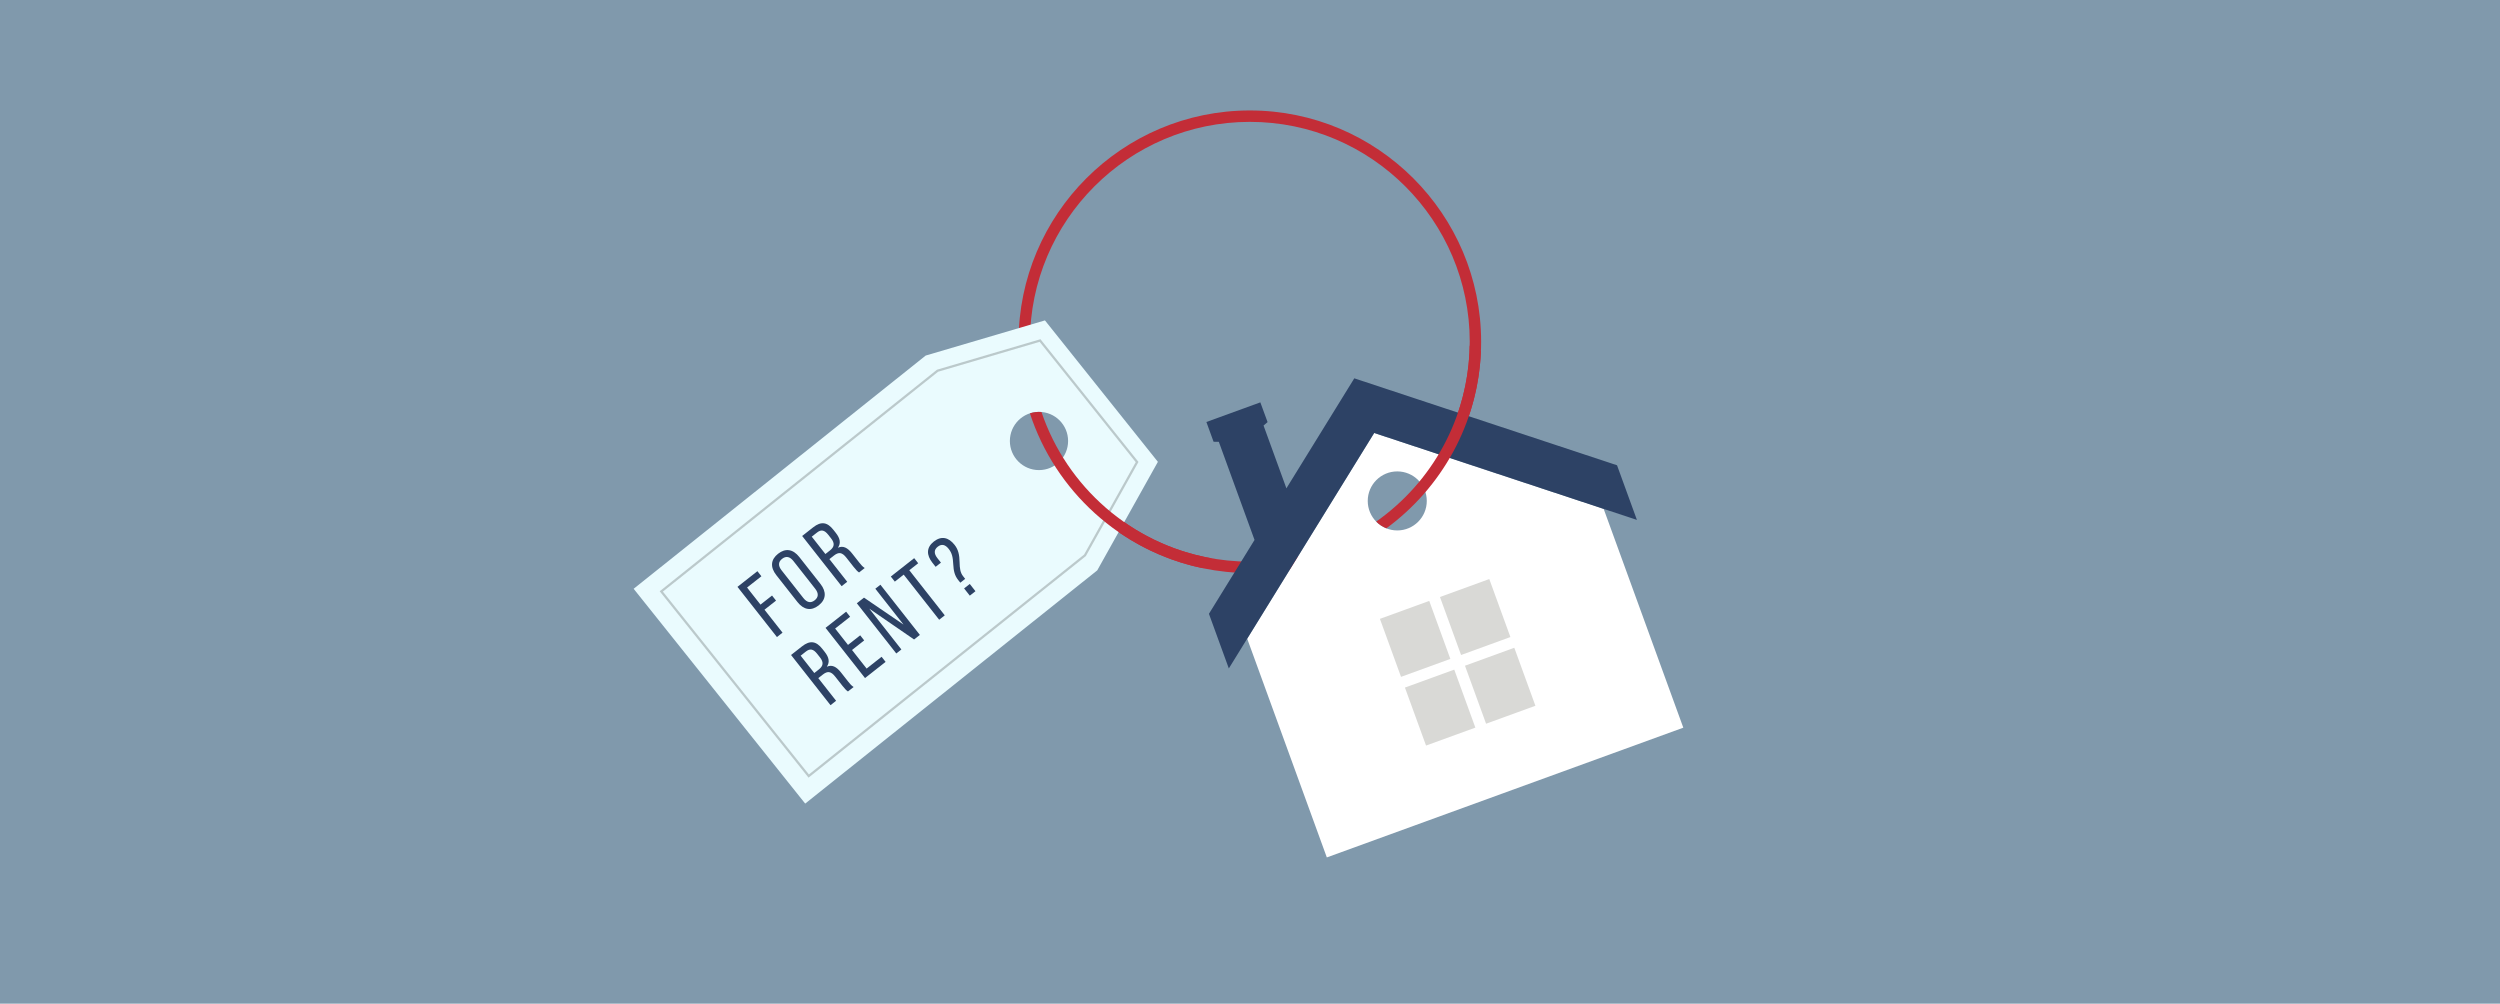 <?xml version="1.0" encoding="UTF-8"?>
<svg id="a" data-name="Layer 1" xmlns="http://www.w3.org/2000/svg" width="1096" height="440" viewBox="0 0 1096 440">
  <defs>
    <style>
      .b {
        fill: none;
      }

      .b, .c, .d, .e, .f, .g, .h, .i {
        stroke-width: 0px;
      }

      .c {
        fill: #2d4265;
      }

      .d {
        fill: #d9d9d6;
      }

      .e {
        fill: #c32d37;
      }

      .f {
        fill: #8099ac;
      }

      .g {
        fill: #fff;
      }

      .h {
        fill: #eafbfe;
      }

      .i {
        opacity: .2;
      }
    </style>
  </defs>
  <rect class="f" width="1096" height="440"/>
  <path class="e" d="M547.932,251.221c-55.91,0-101.397-45.486-101.397-101.397s45.486-101.397,101.397-101.397,101.397,45.486,101.397,101.397-45.486,101.397-101.397,101.397ZM547.932,53.427c-53.153,0-96.397,43.244-96.397,96.397s43.243,96.397,96.397,96.397,96.397-43.244,96.397-96.397-43.244-96.397-96.397-96.397Z"/>
  <g>
    <g>
      <polygon class="h" points="458.101 140.465 405.826 155.873 277.788 258.123 352.994 352.296 481.032 250.045 507.62 202.473 458.101 140.465"/>
      <circle class="f" cx="455.49" cy="193.327" r="12.764"/>
    </g>
    <path class="i" d="M455.778,149.856l42.129,52.754-22.648,40.522-120.64,96.384-64.009-80.152,120.64-96.384,44.527-13.124M456.14,148.707l-45.36,13.369-121.574,97.13,65.257,81.715,121.574-97.13,23.071-41.279-42.968-53.805h0Z"/>
  </g>
  <g>
    <path class="b" d="M526.83,249.006c-35.509-7.546-64.201-33.733-75.317-67.796-1.408.462-2.763,1.163-3.989,2.143-5.508,4.399-6.408,12.431-2.009,17.939"/>
    <path class="e" d="M456.58,180.621c-1.696-.146-3.418.049-5.066.589,11.115,34.062,39.808,60.249,75.317,67.796l4.003-4.304c-34.783-6.252-63.148-31.226-74.254-64.081Z"/>
  </g>
  <g>
    <path class="c" d="M323.306,257.275l8.739-6.871,1.755,2.231-6.287,4.944,5.884,7.482,5.061-3.979,1.755,2.232-5.061,3.979,7.91,10.06-2.452,1.93-17.305-22.008Z"/>
    <path class="c" d="M349.598,263.922l-9.271-11.789c-2.744-3.49-2.46-6.816.778-9.363,3.269-2.57,6.568-2.062,9.312,1.428l9.271,11.789c2.744,3.488,2.484,6.848-.785,9.419-3.237,2.546-6.562,2.005-9.307-1.483ZM357.36,258.07l-9.518-12.104c-1.632-2.074-3.315-2.275-4.982-.965-1.635,1.285-1.836,2.971-.204,5.045l9.518,12.104c1.656,2.106,3.341,2.309,4.976,1.022,1.667-1.31,1.868-2.995.211-5.103Z"/>
    <path class="c" d="M351.666,234.975l4.811-3.783c3.489-2.744,6.202-2.334,8.898,1.092l1.062,1.353c1.904,2.421,2.256,4.485.94,6.436l.024.031c2.226-.987,4.16-.015,6.186,2.562l3.091,3.93c.79,1.006,1.515,1.861,2.415,2.425l-2.483,1.953c-.683-.48-1.222-.973-2.384-2.449l-3.189-4.057c-1.879-2.389-3.369-2.538-5.445-.906l-1.98,1.557,7.812,9.935-2.453,1.929-17.305-22.006ZM363.836,241.328c1.918-1.508,2.25-3.092.52-5.292l-1.236-1.572c-1.681-2.138-3.128-2.425-4.952-.991l-2.295,1.805,5.982,7.607,1.98-1.557Z"/>
    <path class="c" d="M346.795,287.147l4.81-3.782c3.489-2.744,6.203-2.335,8.898,1.093l1.062,1.352c1.904,2.421,2.256,4.484.94,6.436l.024.031c2.227-.986,4.16-.016,6.188,2.562l3.09,3.93c.791,1.006,1.515,1.861,2.416,2.426l-2.484,1.953c-.682-.481-1.222-.973-2.384-2.451l-3.188-4.055c-1.879-2.389-3.371-2.539-5.445-.907l-1.98,1.558,7.811,9.934-2.452,1.928-17.305-22.006ZM358.965,293.501c1.918-1.509,2.25-3.092.519-5.292l-1.236-1.572c-1.682-2.138-3.128-2.426-4.951-.992l-2.295,1.805,5.982,7.609,1.98-1.558Z"/>
    <path class="c" d="M361.918,275.254l9.023-7.095,1.754,2.231-6.57,5.166,5.637,7.169,5.345-4.202,1.755,2.231-5.344,4.203,6.402,8.143,6.57-5.166,1.756,2.232-9.023,7.094-17.305-22.006Z"/>
    <path class="c" d="M375.627,264.475l3.144-2.473,17.327,11.812-12.359-15.719,2.231-1.756,17.305,22.008-2.546,2.002-19.631-13.512,14.066,17.887-2.232,1.756-17.305-22.006Z"/>
    <path class="c" d="M396.184,251.92l-3.898,3.066-1.754-2.232,10.248-8.059,1.755,2.231-3.898,3.066,15.55,19.775-2.452,1.928-15.55-19.775Z"/>
    <path class="c" d="M420.008,254.199c-1.458-1.855-1.953-3.908-2.098-6.745-.168-3.124-.496-4.901-2.004-6.818-1.459-1.855-3.055-2.331-4.814-.946-1.73,1.359-1.65,3.078-.143,4.994l1.558,1.982-2.326,1.828-1.435-1.822c-2.596-3.301-2.711-6.619.652-9.264,3.333-2.621,6.512-1.813,9.082,1.455,1.657,2.107,2.132,4.328,2.198,7.584.065,2.799.306,4.592,1.517,6.133l.94,1.195-2.138,1.681-.989-1.257ZM422.662,257.963l2.484-1.953,2.496,3.175-2.483,1.953-2.497-3.175Z"/>
  </g>
  <g>
    <polygon class="g" points="707.852 236.287 703.054 223.106 602.443 189.81 546.774 279.987 551.572 293.168 581.681 375.894 737.962 319.013 707.852 236.287"/>
    <polygon class="c" points="708.904 203.975 593.726 165.858 563.957 214.08 553.942 186.563 555.706 185.048 552.532 176.392 528.877 185.002 532.03 193.666 534.332 193.69 549.989 236.707 529.996 269.093 538.714 293.044 546.774 279.987 602.443 189.81 703.054 223.106 717.622 227.927 708.904 203.975"/>
    <circle class="f" cx="612.558" cy="219.605" r="12.941"/>
  </g>
  <path class="e" d="M649.237,153.98c-1.629-.806-3.28-1.614-4.93-2.415-.567,31.834-16.64,59.95-40.975,77.1,1.27,1.292,2.79,2.29,4.452,2.952,24.125-17.701,40.163-45.8,41.453-77.638Z"/>
  <rect class="d" x="608.889" y="266.552" width="23.012" height="27.06" transform="translate(-58.379 229.07) rotate(-19.999)"/>
  <rect class="d" x="635.212" y="256.971" width="23.012" height="27.059" transform="translate(-53.515 237.504) rotate(-20)"/>
  <g>
    <polygon class="d" points="637.545 293.559 615.921 301.43 625.176 326.858 646.8 318.987 646.8 318.987 637.545 293.559"/>
    <polygon class="d" points="673.123 309.406 663.868 283.978 642.244 291.849 651.499 317.276 651.5 317.277 673.123 309.406"/>
  </g>
</svg>